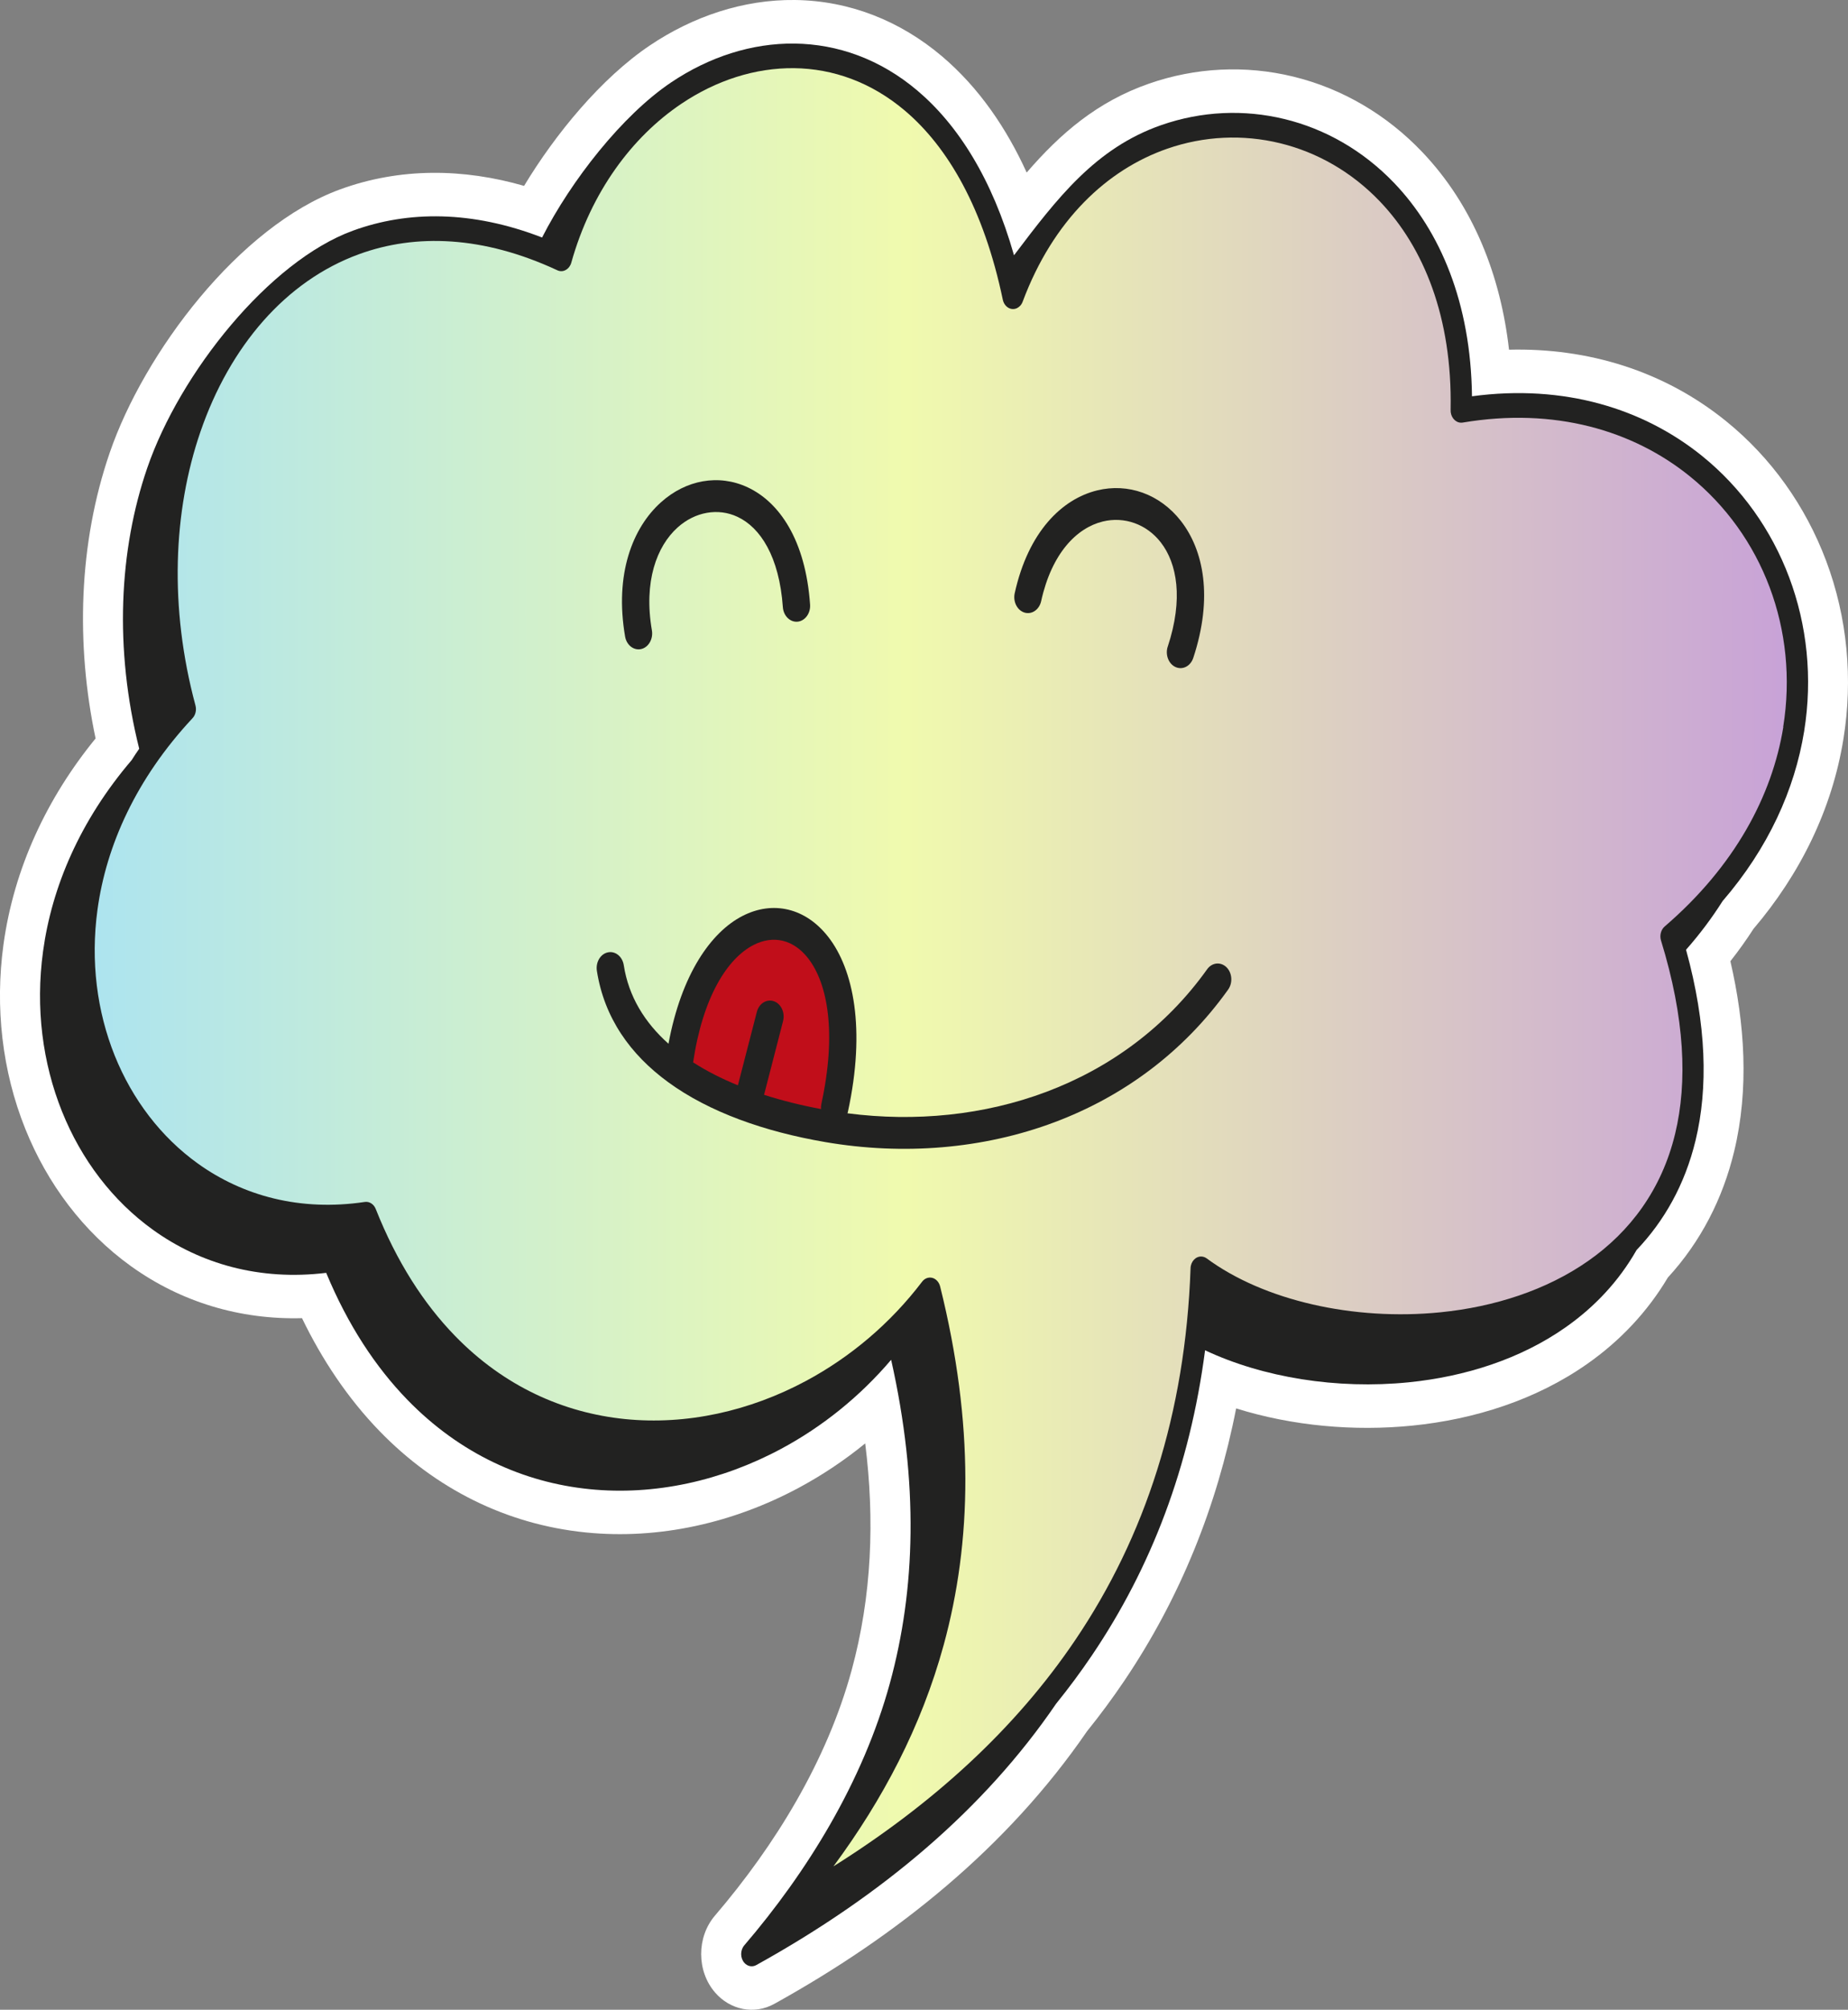 <?xml version="1.0" encoding="UTF-8"?> <svg xmlns="http://www.w3.org/2000/svg" xmlns:xlink="http://www.w3.org/1999/xlink" id="_Слой_2" data-name="Слой 2" viewBox="0 0 509.25 553.59"><rect x="0" y="0" width="509.25" height="553.59" fill="#808080" stroke="none"/> <defs> <style> .cls-1 { fill: #c10e1a; } .cls-2 { fill: #fff; fill-rule: evenodd; } .cls-3 { fill: url(#_Безымянный_градиент_2); } .cls-4 { fill: #222221; } </style> <linearGradient id="_Безымянный_градиент_2" data-name="Безымянный градиент 2" x1="26.13" y1="266.42" x2="492.43" y2="266.42" gradientUnits="userSpaceOnUse"> <stop offset="0" stop-color="#ade4ef"></stop> <stop offset=".48" stop-color="#f0faae"></stop> <stop offset="1" stop-color="#c8a2d7"></stop> </linearGradient> </defs> <g id="PATTERN"> <path class="cls-2" d="m415.84,96.34c-2.29-20.22-9.74-39.62-23.98-54.53-9.66-10.12-21.86-17.39-35.48-20.71-13.18-3.21-26.95-2.52-39.76,1.94-14.24,4.97-24.37,13.68-33.7,24.49-5.53-12.14-13.13-23.39-23.37-32.05C248.06,5.76,234.15.19,219.07,0c-14.28-.17-28.14,4.56-39.94,12.48-13.44,9.03-26.07,24.41-34.71,38.72-16.72-4.82-34.13-5.08-50.7.97-27.86,10.17-54.05,45.07-63.48,72.52-8.62,25.08-9.36,52.83-3.9,78.72-13.38,16.38-22.5,35.73-25.39,56.81-2.34,17.06-.41,34.75,6.03,50.75,6.03,15.01,15.93,28.33,29.11,37.8,13.89,9.98,30.19,14.77,47.13,14.32,5.52,11.4,12.59,22.06,21.43,31.17,15.33,15.79,34.82,25.63,56.73,27.85,20.33,2.06,40.87-2.69,58.8-12.33,6.45-3.47,12.57-7.56,18.24-12.19,2.64,20.95,1.86,42.02-3.76,62.57-6.81,24.87-20.98,48.03-37.65,67.51-5.07,5.94-5.06,15.28.05,21.18,4.13,4.77,10.77,6.2,16.33,3.11,33.79-18.73,64.15-43.04,86.17-75.09,3.6-4.46,7.01-9.08,10.22-13.83,15.44-22.86,25.59-48.13,30.86-75.09,15.52,4.85,32.54,6.35,48.55,4.74,17.11-1.72,34.1-7.09,48.24-17.03,9-6.32,16.55-14.3,22.17-23.75,9.07-9.87,15.14-21.73,18.28-34.76,4.15-17.2,2.93-35.26-1.04-52.38,2.26-2.87,4.39-5.85,6.37-8.92,12.77-14.99,21.63-32.78,24.78-52.3,2.67-16.5,1.11-33.46-4.78-49.11-5.65-15.01-15.09-28.35-27.58-38.45-17.16-13.88-38.08-20.2-59.79-19.66h0Z"></path> <path class="cls-4" d="m474.62,248.29c12.72-14.71,19.95-30.87,22.54-46.82,2.39-14.78.79-29.37-4.13-42.46-4.91-13.06-13.12-24.62-23.96-33.39-16.09-13-37.97-19.9-63.44-16.46-.3-25.76-8.78-45.5-21.39-58.7-8.6-9-19.11-14.95-30.26-17.66-11.12-2.71-22.87-2.21-33.97,1.66-18.1,6.31-28.66,20.09-40.58,35.86-5.99-21.07-15.46-35.92-26.62-45.36-10.3-8.71-22.03-12.81-33.85-12.96-11.73-.14-23.52,3.64-34.02,10.7-13.47,9.05-27.53,27-35.56,42.72-19.24-7.44-36.92-7.43-52.13-1.88-23.08,8.42-47.7,39.22-56.68,65.38-7.75,22.54-9.13,49.68-2.21,77.32-.72,1.04-1.42,2.09-2.09,3.15-14.25,16.69-21.99,34.94-24.4,52.62-2.14,15.66-.12,30.86,5.22,44.15,5.33,13.28,13.98,24.64,25.1,32.62,13,9.34,29.35,14.06,47.7,11.83,5.98,14.39,13.63,25.96,22.36,34.95,14.57,15,32.14,22.81,50.18,24.63,17.96,1.82,36.43-2.3,52.89-11.14,11.28-6.06,21.63-14.35,30.25-24.49,7.65,34.04,6.72,63.27-.34,89.06-7.46,27.27-22.89,52.1-40.14,72.24-1.13,1.33-1.13,3.47.01,4.78.89,1.03,2.22,1.25,3.3.65h0c34.71-19.24,62.76-42.9,82.62-71.98,3.5-4.33,6.81-8.79,9.91-13.38,16.31-24.14,26.97-51.95,31.15-83.99,15.95,7.5,36.35,10.81,56.1,8.82,15.61-1.57,30.87-6.44,43.28-15.17,7.86-5.52,14.57-12.56,19.53-21.27,7.57-7.94,13.3-17.95,16.26-30.22,3.46-14.36,3.08-31.77-2.63-52.49,3.81-4.32,7.14-8.78,10.01-13.31h0Z"></path> <path class="cls-3" d="m491.43,200.22c-3.07,18.98-13.4,38.39-32.7,54.98h0c-1,.87-1.45,2.42-1.01,3.86,6.6,21.42,7.32,39.02,3.9,53.21-3.73,15.47-12.46,26.98-23.87,34.99-11.61,8.15-26,12.72-40.78,14.21-23.93,2.41-48.74-3.25-64.44-14.84h0c-.41-.3-.91-.49-1.44-.52-1.6-.07-2.96,1.38-3.01,3.25-1.43,40.1-12.52,73.89-31.76,102.37-16.51,24.45-39.05,45.02-66.65,62.36,13.58-18.37,24.2-38.41,30.38-60.98,7.79-28.47,8.46-60.85-.98-98.76-.15-.59-.44-1.15-.87-1.59-1.2-1.24-3.03-1.11-4.1.29-8.71,11.46-19.74,20.75-31.94,27.3-15.55,8.35-32.99,12.25-49.96,10.53-16.88-1.71-33.28-8.97-46.83-22.93-8.59-8.84-16.06-20.39-21.83-34.94h0c-.52-1.3-1.71-2.12-3.01-1.93-17.8,2.66-33.6-1.67-46.02-10.59-10.14-7.28-18.03-17.64-22.9-29.73-4.86-12.09-6.7-25.94-4.74-40.22,2.42-17.66,10.64-36.02,26.12-52.64.85-.85,1.23-2.25.88-3.57-7.28-27.01-6.15-53.55,1.37-75.41,4.04-11.75,9.92-22.15,17.32-30.53,7.37-8.34,16.27-14.69,26.37-18.37,15.64-5.71,34.21-5.06,54.55,4.38.09.05.19.09.29.13,1.53.58,3.16-.4,3.66-2.17,5.46-19.48,16.74-34.65,30.35-43.79,9.61-6.46,20.38-9.92,31.09-9.79,10.62.13,21.18,3.83,30.47,11.68,11.91,10.07,21.75,27.01,27,52.08h0c.21,1,.8,1.87,1.67,2.31,1.47.74,3.18-.05,3.81-1.76,8.42-22.54,23.33-36.38,39.79-42.11,10.18-3.55,20.95-4.01,31.13-1.53,10.16,2.47,19.73,7.88,27.55,16.07,12.02,12.6,19.92,31.85,19.46,57.25-.01.25,0,.5.02.75.23,1.85,1.7,3.14,3.3,2.88,25.34-4.27,46.98,2.17,62.62,14.82,9.96,8.06,17.49,18.62,21.96,30.52,4.46,11.87,5.91,25.1,3.74,38.51h0Z"></path> <path class="cls-4" d="m321.79,178.09c-.74,2.26.23,4.8,2.18,5.66,1.94.86,4.12-.27,4.86-2.54,5.5-16.65,2.86-29.67-3.43-37.73-2.9-3.71-6.56-6.34-10.54-7.77-3.96-1.42-8.27-1.67-12.51-.63-9.69,2.36-18.99,11.37-22.73,28.33-.51,2.34.7,4.73,2.72,5.33,2.01.6,4.06-.82,4.57-3.16,2.92-13.24,9.84-20.19,16.98-21.93,2.96-.72,5.98-.55,8.77.45,2.74.98,5.24,2.77,7.19,5.27,4.53,5.8,6.28,15.62,1.95,28.72h0Z"></path> <path class="cls-4" d="m215.73,167.24c.17,2.41,2,4.2,4.07,4,2.07-.21,3.61-2.33,3.43-4.74-1.25-17.79-8.49-28.18-17.17-32.25-4-1.88-8.27-2.4-12.4-1.67-4.09.72-8.07,2.68-11.5,5.76-7.85,7.02-12.86,19.84-9.9,37.01.41,2.37,2.4,3.9,4.44,3.43,2.03-.48,3.35-2.79,2.94-5.16-2.31-13.4,1.32-23.16,7.1-28.34,2.4-2.15,5.19-3.52,8.06-4.02,2.85-.5,5.76-.16,8.45,1.11,6.25,2.93,11.49,10.9,12.48,24.88h0Z"></path> <path class="cls-4" d="m338.44,272.57c1.33-1.86,1.11-4.62-.48-6.16-1.6-1.54-3.97-1.29-5.3.56-11.46,16.06-26.95,27.25-44.31,33.78-17.11,6.44-36.06,8.34-54.81,5.91.05-.14.08-.29.12-.43,4.96-22.85,1.51-39.23-5.39-48.12-3.12-4.01-6.93-6.55-11.05-7.54-4.09-.98-8.44-.42-12.64,1.75h-.01s0,0,0,0c-8.68,4.49-16.79,16.04-20.36,35.18-6.56-5.85-10.99-13.03-12.32-21.64-.37-2.38-2.32-3.96-4.37-3.53-2.05.42-3.4,2.7-3.04,5.08,2.01,12.91,9.17,23.03,19.64,30.67,11.32,8.27,26.58,13.64,43.26,16.5,21.47,3.69,43.49,1.95,63.27-5.48,18.67-7.02,35.37-19.12,47.79-36.52h0Z"></path> <path class="cls-1" d="m226.24,305.49c-5.46-1.02-10.72-2.33-15.69-3.92l5.24-20.32c.59-2.32-.54-4.77-2.54-5.46-2-.69-4.1.63-4.69,2.95l-5.22,20.21c-4.47-1.82-8.62-3.93-12.34-6.32,2.69-18.08,9.45-28.61,16.62-32.32h0c2.74-1.41,5.51-1.79,8.09-1.17,2.56.62,4.97,2.24,6.98,4.82,5.39,6.94,7.92,20.47,3.65,40.13-.1.47-.13.94-.1,1.4h0Z"></path> </g> </svg> 